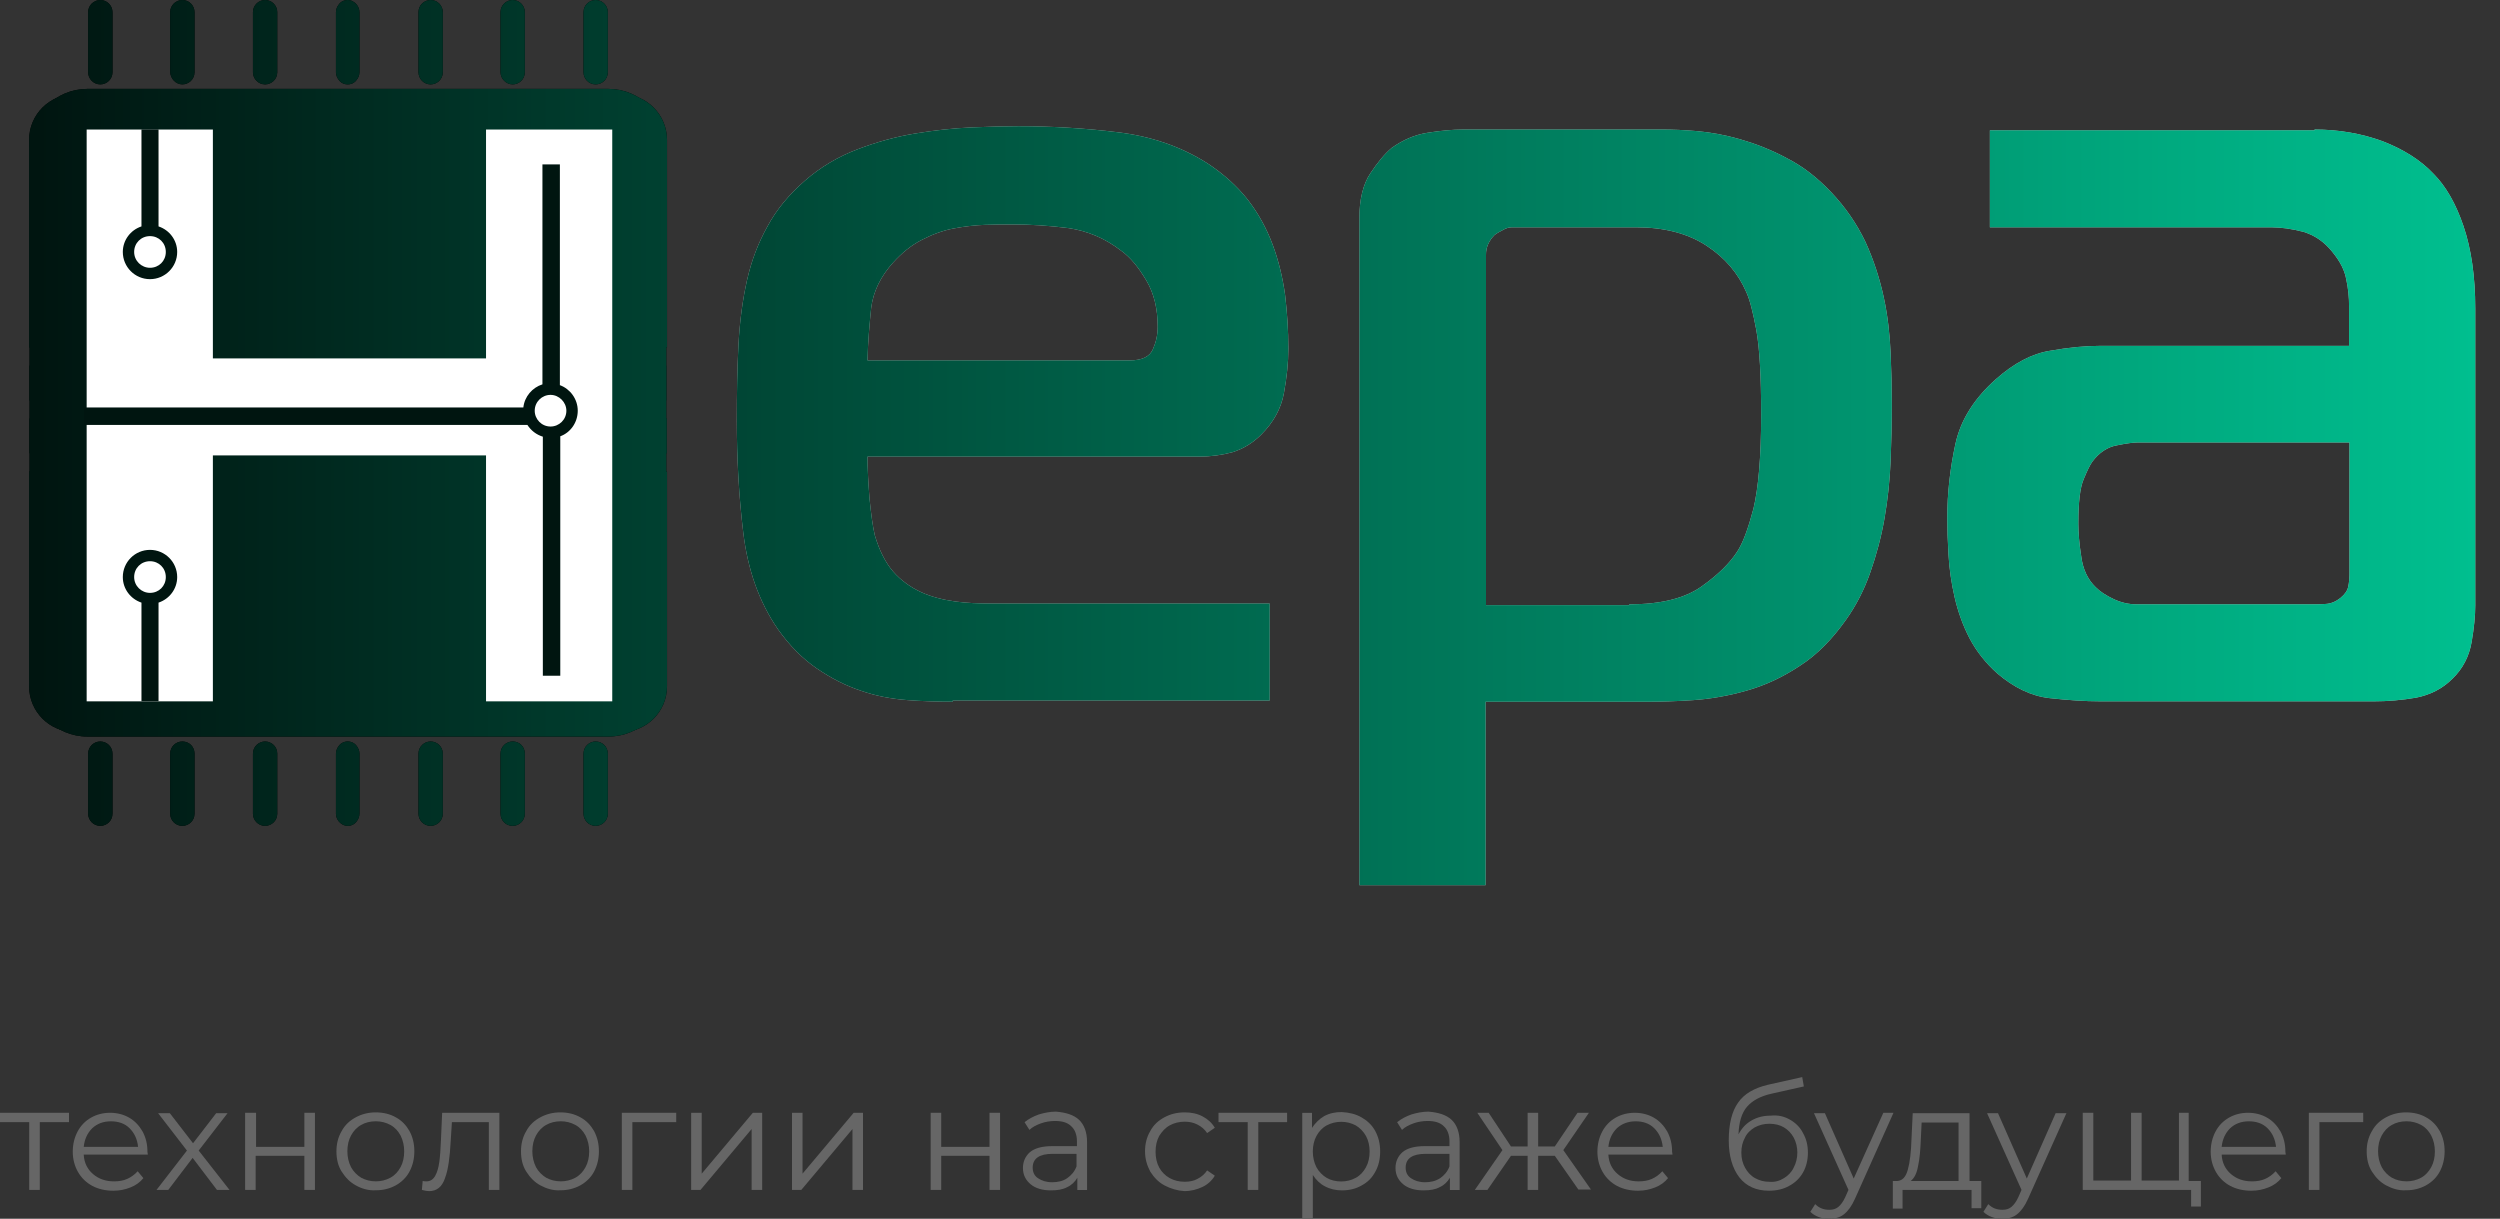 <?xml version="1.0" encoding="UTF-8"?> <svg xmlns="http://www.w3.org/2000/svg" width="80" height="39" viewBox="0 0 80 39" fill="none"><rect x="0" y="0" width="80" height="39" fill="#333333" stroke="none"/><path d="M16.177 9.038L18.255 11.116H21.345V4.479C21.345 3.674 20.696 3.012 19.878 3.012H13.125V6.22L15.203 8.297C15.319 8.414 15.319 8.596 15.203 8.713C15.151 8.765 15.073 8.804 14.995 8.804C14.917 8.804 14.852 8.778 14.787 8.713L12.631 6.557C12.579 6.505 12.54 6.427 12.54 6.349V3.012H11.423V10.168C11.423 10.323 11.293 10.453 11.137 10.453C10.982 10.453 10.852 10.323 10.852 10.168V3.012H9.735V6.336C9.735 6.414 9.709 6.492 9.644 6.544L7.488 8.7C7.436 8.752 7.358 8.791 7.28 8.791C7.202 8.791 7.138 8.765 7.073 8.7C6.956 8.583 6.956 8.401 7.073 8.284L9.151 6.207V3.012H2.397C1.592 3.012 0.93 3.661 0.93 4.479V11.116H4.021L6.099 9.038C6.215 8.921 6.397 8.921 6.514 9.038C6.631 9.155 6.631 9.336 6.514 9.453L4.358 11.609C4.306 11.661 4.228 11.7 4.15 11.7H0.943V12.817H7.969C8.125 12.817 8.254 12.947 8.254 13.103C8.254 13.258 8.125 13.388 7.969 13.388H0.943V14.505H4.15C4.228 14.505 4.306 14.531 4.358 14.596L6.514 16.752C6.631 16.869 6.631 17.051 6.514 17.168C6.462 17.22 6.384 17.259 6.306 17.259C6.228 17.259 6.163 17.233 6.099 17.168L4.021 15.09H0.93V21.96C0.93 22.765 1.579 23.427 2.397 23.427H9.151V20.22L7.073 18.142C6.956 18.025 6.956 17.843 7.073 17.726C7.189 17.609 7.371 17.609 7.488 17.726L9.644 19.882C9.696 19.934 9.735 20.012 9.735 20.09V23.415H10.852V16.259C10.852 16.103 10.982 15.973 11.137 15.973C11.293 15.973 11.423 16.103 11.423 16.259V23.415H12.54V20.09C12.54 20.012 12.566 19.934 12.631 19.882L14.787 17.726C14.904 17.609 15.086 17.609 15.203 17.726C15.319 17.843 15.319 18.025 15.203 18.142L13.125 20.22V23.427H19.878C20.683 23.427 21.345 22.778 21.345 21.96V15.09H18.255L16.177 17.168C16.125 17.22 16.047 17.259 15.969 17.259C15.891 17.259 15.826 17.233 15.761 17.168C15.644 17.051 15.644 16.869 15.761 16.752L17.917 14.596C17.969 14.544 18.047 14.505 18.125 14.505H21.332V13.388H14.293C14.138 13.388 14.008 13.258 14.008 13.103C14.008 12.947 14.138 12.817 14.293 12.817H21.319V11.7H18.112C18.034 11.7 17.956 11.674 17.904 11.609L15.748 9.453C15.631 9.336 15.631 9.155 15.748 9.038C15.878 8.921 16.06 8.921 16.177 9.038ZM19.086 4.609C19.436 4.609 19.735 4.895 19.735 5.258C19.735 5.609 19.449 5.908 19.086 5.908C18.735 5.908 18.436 5.622 18.436 5.258C18.436 4.895 18.735 4.609 19.086 4.609ZM3.176 5.895C2.826 5.895 2.527 5.609 2.527 5.245C2.527 4.895 2.813 4.596 3.176 4.596C3.527 4.596 3.826 4.882 3.826 5.245C3.813 5.609 3.527 5.895 3.176 5.895ZM3.176 21.817C2.826 21.817 2.527 21.531 2.527 21.168C2.527 20.817 2.813 20.518 3.176 20.518C3.527 20.518 3.826 20.804 3.826 21.168C3.813 21.518 3.527 21.817 3.176 21.817ZM19.086 20.518C19.436 20.518 19.735 20.804 19.735 21.168C19.735 21.518 19.449 21.817 19.086 21.817C18.735 21.817 18.436 21.531 18.436 21.168C18.436 20.817 18.735 20.518 19.086 20.518Z" fill="black"></path><path d="M11.127 2.701C11.243 2.701 11.347 2.649 11.412 2.558C11.464 2.494 11.503 2.403 11.503 2.312V0.39C11.503 0.299 11.464 0.208 11.412 0.143C11.347 0.065 11.243 0 11.127 0C11.01 0 10.906 0.052 10.841 0.143C10.789 0.208 10.75 0.299 10.75 0.39V2.312C10.75 2.403 10.789 2.494 10.841 2.558C10.906 2.649 11.01 2.701 11.127 2.701Z" fill="black"></path><path d="M8.483 2.701C8.691 2.701 8.873 2.532 8.873 2.312V0.39C8.873 0.182 8.704 0 8.483 0C8.276 0 8.094 0.169 8.094 0.39V2.312C8.094 2.519 8.263 2.701 8.483 2.701Z" fill="black"></path><path d="M5.835 2.701C6.043 2.701 6.225 2.532 6.225 2.312V0.39C6.225 0.182 6.056 0 5.835 0C5.627 0 5.445 0.169 5.445 0.39V2.312C5.458 2.519 5.627 2.701 5.835 2.701Z" fill="black"></path><path d="M3.21 2.701C3.418 2.701 3.6 2.532 3.6 2.312V0.39C3.6 0.182 3.431 0 3.21 0C3.002 0 2.82 0.169 2.82 0.39V2.312C2.82 2.519 2.989 2.701 3.21 2.701Z" fill="black"></path><path d="M13.78 2.701C13.988 2.701 14.17 2.532 14.17 2.312V0.39C14.17 0.182 14.001 0 13.78 0C13.572 0 13.391 0.169 13.391 0.39V2.312C13.391 2.519 13.559 2.701 13.78 2.701Z" fill="black"></path><path d="M16.405 2.701C16.613 2.701 16.795 2.532 16.795 2.312V0.39C16.795 0.182 16.626 0 16.405 0C16.197 0 16.016 0.169 16.016 0.39V2.312C16.016 2.519 16.197 2.701 16.405 2.701Z" fill="black"></path><path d="M19.061 2.701C19.269 2.701 19.451 2.532 19.451 2.312V0.39C19.451 0.182 19.282 0 19.061 0C18.854 0 18.672 0.169 18.672 0.39V2.312C18.672 2.519 18.841 2.701 19.061 2.701Z" fill="black"></path><path d="M11.127 23.727C11.01 23.727 10.906 23.779 10.841 23.869C10.789 23.934 10.75 24.025 10.75 24.116V26.038C10.75 26.129 10.789 26.22 10.841 26.285C10.906 26.363 11.01 26.428 11.127 26.428C11.243 26.428 11.347 26.376 11.412 26.285C11.464 26.22 11.503 26.129 11.503 26.038V24.116C11.503 24.025 11.464 23.934 11.412 23.869C11.347 23.779 11.243 23.727 11.127 23.727Z" fill="black"></path><path d="M8.483 23.727C8.276 23.727 8.094 23.895 8.094 24.116V26.038C8.094 26.246 8.263 26.428 8.483 26.428C8.691 26.428 8.873 26.259 8.873 26.038V24.116C8.873 23.895 8.691 23.727 8.483 23.727Z" fill="black"></path><path d="M5.835 23.727C5.627 23.727 5.445 23.895 5.445 24.116V26.038C5.445 26.246 5.614 26.428 5.835 26.428C6.043 26.428 6.225 26.259 6.225 26.038V24.116C6.225 23.895 6.056 23.727 5.835 23.727Z" fill="black"></path><path d="M3.21 23.727C3.002 23.727 2.82 23.895 2.82 24.116V26.038C2.82 26.246 2.989 26.428 3.21 26.428C3.418 26.428 3.6 26.259 3.6 26.038V24.116C3.6 23.895 3.418 23.727 3.21 23.727Z" fill="black"></path><path d="M13.78 23.727C13.572 23.727 13.391 23.895 13.391 24.116V26.038C13.391 26.246 13.559 26.428 13.78 26.428C13.988 26.428 14.17 26.259 14.17 26.038V24.116C14.17 23.895 13.988 23.727 13.78 23.727Z" fill="black"></path><path d="M16.405 23.727C16.197 23.727 16.016 23.895 16.016 24.116V26.038C16.016 26.246 16.184 26.428 16.405 26.428C16.613 26.428 16.795 26.259 16.795 26.038V24.116C16.795 23.895 16.626 23.727 16.405 23.727Z" fill="black"></path><path d="M19.061 23.727C18.854 23.727 18.672 23.895 18.672 24.116V26.038C18.672 26.246 18.841 26.428 19.061 26.428C19.269 26.428 19.451 26.259 19.451 26.038V24.116C19.451 23.895 19.269 23.727 19.061 23.727Z" fill="black"></path><path d="M19.465 23.571H2.802C1.776 23.571 0.945 22.74 0.945 21.714V4.701C0.945 3.675 1.776 2.844 2.802 2.844H19.465C20.491 2.844 21.322 3.675 21.322 4.701V21.727C21.309 22.753 20.478 23.571 19.465 23.571Z" fill="black"></path><path d="M30.487 22.455C30.033 22.455 29.539 22.442 29.033 22.403C28.526 22.364 28.033 22.273 27.552 22.104C27.072 21.948 26.591 21.701 26.137 21.39C25.682 21.078 25.266 20.663 24.89 20.13C24.292 19.26 23.929 18.234 23.786 17.052C23.643 15.883 23.578 14.675 23.578 13.455C23.578 12.598 23.591 11.805 23.63 11.052C23.669 10.299 23.76 9.611 23.903 8.974C24.046 8.338 24.266 7.766 24.565 7.234C24.851 6.701 25.253 6.221 25.76 5.779C26.267 5.338 26.825 5.013 27.435 4.779C28.046 4.546 28.656 4.377 29.279 4.273C29.903 4.169 30.5 4.104 31.072 4.078C31.643 4.052 32.15 4.039 32.591 4.039C33.669 4.039 34.734 4.104 35.786 4.234C36.838 4.364 37.786 4.688 38.63 5.221C39.163 5.572 39.591 5.961 39.929 6.39C40.267 6.831 40.526 7.299 40.721 7.818C40.916 8.338 41.046 8.883 41.124 9.442C41.189 10 41.228 10.572 41.228 11.156C41.228 11.611 41.176 12.091 41.085 12.585C40.994 13.078 40.747 13.52 40.358 13.909C40.085 14.182 39.773 14.364 39.448 14.468C39.111 14.559 38.76 14.611 38.396 14.611H27.76C27.76 15 27.786 15.455 27.825 15.961C27.877 16.468 27.929 16.857 27.994 17.13C28.137 17.611 28.331 18 28.578 18.286C28.825 18.572 29.137 18.792 29.474 18.948C29.812 19.104 30.189 19.195 30.565 19.247C30.942 19.299 31.318 19.312 31.682 19.312H40.63V22.416H30.487V22.455ZM36.15 11.533C36.539 11.533 36.786 11.416 36.89 11.182C36.994 10.948 37.046 10.714 37.046 10.455C37.046 9.883 36.929 9.39 36.682 8.974C36.435 8.559 36.176 8.234 35.864 8.013C35.357 7.623 34.799 7.39 34.189 7.299C33.578 7.221 32.981 7.182 32.409 7.182C32.137 7.182 31.838 7.182 31.513 7.195C31.189 7.208 30.851 7.247 30.513 7.312C30.163 7.377 29.825 7.507 29.5 7.675C29.163 7.844 28.864 8.091 28.591 8.39C28.176 8.844 27.942 9.338 27.877 9.857C27.825 10.377 27.773 10.935 27.76 11.533H36.15Z" fill="#C4C4C4"></path><path d="M47.539 28.326H43.5V6.976C43.5 6.378 43.617 5.898 43.851 5.547C44.084 5.196 44.305 4.924 44.539 4.729C44.89 4.482 45.266 4.313 45.682 4.248C46.097 4.183 46.474 4.145 46.825 4.145H53.214C53.513 4.145 53.877 4.158 54.305 4.196C54.734 4.235 55.188 4.313 55.682 4.456C56.175 4.599 56.682 4.794 57.188 5.067C57.695 5.326 58.162 5.69 58.604 6.158C59.059 6.638 59.422 7.171 59.695 7.742C59.955 8.313 60.15 8.911 60.279 9.508C60.409 10.106 60.474 10.703 60.5 11.287C60.526 11.872 60.539 12.417 60.539 12.924C60.539 13.521 60.526 14.132 60.5 14.755C60.474 15.378 60.409 15.989 60.305 16.586C60.201 17.184 60.046 17.755 59.851 18.314C59.656 18.872 59.396 19.378 59.072 19.833C58.63 20.456 58.149 20.95 57.604 21.3C57.059 21.664 56.5 21.924 55.916 22.093C55.331 22.262 54.747 22.365 54.188 22.404C53.63 22.443 53.111 22.456 52.656 22.456H47.539V28.326ZM52.136 19.339C53.149 19.339 53.916 19.145 54.448 18.768C54.981 18.391 55.357 18.015 55.591 17.651C55.773 17.378 55.942 16.911 56.111 16.274C56.266 15.625 56.357 14.625 56.357 13.274C56.357 12.028 56.305 11.132 56.201 10.56C56.097 10.002 55.994 9.586 55.877 9.339C55.617 8.742 55.201 8.248 54.604 7.859C54.007 7.469 53.253 7.274 52.357 7.274H48.383C48.292 7.274 48.188 7.3 48.084 7.365C47.98 7.417 47.89 7.469 47.825 7.521C47.643 7.703 47.552 7.911 47.552 8.145V19.365H52.136V19.339Z" fill="#C4C4C4"></path><path d="M74.066 4.145C74.845 4.145 75.572 4.274 76.248 4.521C76.91 4.781 77.456 5.119 77.871 5.56C78.261 5.95 78.585 6.508 78.832 7.235C79.079 7.963 79.209 8.846 79.209 9.872V19.378C79.209 19.703 79.17 20.093 79.092 20.547C79.014 21.002 78.806 21.404 78.481 21.716C78.157 22.041 77.767 22.236 77.313 22.326C76.858 22.404 76.403 22.443 75.962 22.443H67.222C66.715 22.443 66.17 22.404 65.585 22.34C65.001 22.274 64.442 22.002 63.91 21.547C63.546 21.223 63.248 20.846 63.027 20.43C62.806 20.002 62.65 19.56 62.546 19.106C62.442 18.651 62.377 18.197 62.352 17.755C62.325 17.313 62.312 16.924 62.312 16.586C62.312 15.781 62.403 14.989 62.572 14.21C62.741 13.43 63.183 12.742 63.871 12.132C64.442 11.625 65.027 11.313 65.611 11.223C66.196 11.119 66.728 11.067 67.222 11.067H75.17V9.794C75.17 9.521 75.144 9.235 75.079 8.937C75.027 8.638 74.871 8.352 74.65 8.08C74.377 7.729 74.053 7.521 73.702 7.417C73.352 7.326 73.001 7.274 72.689 7.274H63.676V4.17H74.066V4.145ZM68.429 14.158C68.287 14.158 68.066 14.184 67.754 14.248C67.442 14.3 67.17 14.482 66.949 14.781C66.884 14.872 66.793 15.054 66.676 15.339C66.559 15.612 66.507 16.093 66.507 16.755C66.507 17.028 66.533 17.378 66.598 17.794C66.65 18.21 66.806 18.547 67.066 18.794C67.209 18.937 67.391 19.054 67.637 19.171C67.884 19.288 68.131 19.339 68.377 19.339H74.001C74.118 19.339 74.261 19.339 74.43 19.326C74.598 19.314 74.754 19.248 74.897 19.132C75.04 19.015 75.118 18.898 75.144 18.768C75.17 18.638 75.183 18.508 75.183 18.365V14.158H68.429Z" fill="#C4C4C4"></path><path d="M16.177 9.038L18.255 11.116H21.345V4.479C21.345 3.674 20.696 3.012 19.878 3.012H13.125V6.22L15.203 8.297C15.319 8.414 15.319 8.596 15.203 8.713C15.151 8.765 15.073 8.804 14.995 8.804C14.917 8.804 14.852 8.778 14.787 8.713L12.631 6.557C12.579 6.505 12.54 6.427 12.54 6.349V3.012H11.423V10.168C11.423 10.323 11.293 10.453 11.137 10.453C10.982 10.453 10.852 10.323 10.852 10.168V3.012H9.735V6.336C9.735 6.414 9.709 6.492 9.644 6.544L7.488 8.7C7.436 8.752 7.358 8.791 7.28 8.791C7.202 8.791 7.138 8.765 7.073 8.7C6.956 8.583 6.956 8.401 7.073 8.284L9.151 6.207V3.012H2.397C1.592 3.012 0.93 3.661 0.93 4.479V11.116H4.021L6.099 9.038C6.215 8.921 6.397 8.921 6.514 9.038C6.631 9.155 6.631 9.336 6.514 9.453L4.358 11.609C4.306 11.661 4.228 11.7 4.15 11.7H0.943V12.817H7.969C8.125 12.817 8.254 12.947 8.254 13.103C8.254 13.258 8.125 13.388 7.969 13.388H0.943V14.505H4.15C4.228 14.505 4.306 14.531 4.358 14.596L6.514 16.752C6.631 16.869 6.631 17.051 6.514 17.168C6.462 17.22 6.384 17.259 6.306 17.259C6.228 17.259 6.163 17.233 6.099 17.168L4.021 15.09H0.93V21.96C0.93 22.765 1.579 23.427 2.397 23.427H9.151V20.22L7.073 18.142C6.956 18.025 6.956 17.843 7.073 17.726C7.189 17.609 7.371 17.609 7.488 17.726L9.644 19.882C9.696 19.934 9.735 20.012 9.735 20.09V23.415H10.852V16.259C10.852 16.103 10.982 15.973 11.137 15.973C11.293 15.973 11.423 16.103 11.423 16.259V23.415H12.54V20.09C12.54 20.012 12.566 19.934 12.631 19.882L14.787 17.726C14.904 17.609 15.086 17.609 15.203 17.726C15.319 17.843 15.319 18.025 15.203 18.142L13.125 20.22V23.427H19.878C20.683 23.427 21.345 22.778 21.345 21.96V15.09H18.255L16.177 17.168C16.125 17.22 16.047 17.259 15.969 17.259C15.891 17.259 15.826 17.233 15.761 17.168C15.644 17.051 15.644 16.869 15.761 16.752L17.917 14.596C17.969 14.544 18.047 14.505 18.125 14.505H21.332V13.388H14.293C14.138 13.388 14.008 13.258 14.008 13.103C14.008 12.947 14.138 12.817 14.293 12.817H21.319V11.7H18.112C18.034 11.7 17.956 11.674 17.904 11.609L15.748 9.453C15.631 9.336 15.631 9.155 15.748 9.038C15.878 8.921 16.06 8.921 16.177 9.038ZM19.086 4.609C19.436 4.609 19.735 4.895 19.735 5.258C19.735 5.609 19.449 5.908 19.086 5.908C18.735 5.908 18.436 5.622 18.436 5.258C18.436 4.895 18.735 4.609 19.086 4.609ZM3.176 5.895C2.826 5.895 2.527 5.609 2.527 5.245C2.527 4.895 2.813 4.596 3.176 4.596C3.527 4.596 3.826 4.882 3.826 5.245C3.813 5.609 3.527 5.895 3.176 5.895ZM3.176 21.817C2.826 21.817 2.527 21.531 2.527 21.168C2.527 20.817 2.813 20.518 3.176 20.518C3.527 20.518 3.826 20.804 3.826 21.168C3.813 21.518 3.527 21.817 3.176 21.817ZM19.086 20.518C19.436 20.518 19.735 20.804 19.735 21.168C19.735 21.518 19.449 21.817 19.086 21.817C18.735 21.817 18.436 21.531 18.436 21.168C18.436 20.817 18.735 20.518 19.086 20.518Z" fill="url(#paint0_linear_5489_699)"></path><path d="M11.127 2.701C11.243 2.701 11.347 2.649 11.412 2.558C11.464 2.494 11.503 2.403 11.503 2.312V0.39C11.503 0.299 11.464 0.208 11.412 0.143C11.347 0.065 11.243 0 11.127 0C11.01 0 10.906 0.052 10.841 0.143C10.789 0.208 10.75 0.299 10.75 0.39V2.312C10.75 2.403 10.789 2.494 10.841 2.558C10.906 2.649 11.01 2.701 11.127 2.701Z" fill="url(#paint1_linear_5489_699)"></path><path d="M8.483 2.701C8.691 2.701 8.873 2.532 8.873 2.312V0.39C8.873 0.182 8.704 0 8.483 0C8.276 0 8.094 0.169 8.094 0.39V2.312C8.094 2.519 8.263 2.701 8.483 2.701Z" fill="url(#paint2_linear_5489_699)"></path><path d="M5.835 2.701C6.043 2.701 6.225 2.532 6.225 2.312V0.39C6.225 0.182 6.056 0 5.835 0C5.627 0 5.445 0.169 5.445 0.39V2.312C5.458 2.519 5.627 2.701 5.835 2.701Z" fill="url(#paint3_linear_5489_699)"></path><path d="M3.21 2.701C3.418 2.701 3.6 2.532 3.6 2.312V0.39C3.6 0.182 3.431 0 3.21 0C3.002 0 2.82 0.169 2.82 0.39V2.312C2.82 2.519 2.989 2.701 3.21 2.701Z" fill="url(#paint4_linear_5489_699)"></path><path d="M13.78 2.701C13.988 2.701 14.17 2.532 14.17 2.312V0.39C14.17 0.182 14.001 0 13.78 0C13.572 0 13.391 0.169 13.391 0.39V2.312C13.391 2.519 13.559 2.701 13.78 2.701Z" fill="url(#paint5_linear_5489_699)"></path><path d="M16.405 2.701C16.613 2.701 16.795 2.532 16.795 2.312V0.39C16.795 0.182 16.626 0 16.405 0C16.197 0 16.016 0.169 16.016 0.39V2.312C16.016 2.519 16.197 2.701 16.405 2.701Z" fill="url(#paint6_linear_5489_699)"></path><path d="M19.061 2.701C19.269 2.701 19.451 2.532 19.451 2.312V0.39C19.451 0.182 19.282 0 19.061 0C18.854 0 18.672 0.169 18.672 0.39V2.312C18.672 2.519 18.841 2.701 19.061 2.701Z" fill="url(#paint7_linear_5489_699)"></path><path d="M11.127 23.727C11.01 23.727 10.906 23.779 10.841 23.869C10.789 23.934 10.75 24.025 10.75 24.116V26.038C10.75 26.129 10.789 26.22 10.841 26.285C10.906 26.363 11.01 26.428 11.127 26.428C11.243 26.428 11.347 26.376 11.412 26.285C11.464 26.22 11.503 26.129 11.503 26.038V24.116C11.503 24.025 11.464 23.934 11.412 23.869C11.347 23.779 11.243 23.727 11.127 23.727Z" fill="url(#paint8_linear_5489_699)"></path><path d="M8.483 23.727C8.276 23.727 8.094 23.895 8.094 24.116V26.038C8.094 26.246 8.263 26.428 8.483 26.428C8.691 26.428 8.873 26.259 8.873 26.038V24.116C8.873 23.895 8.691 23.727 8.483 23.727Z" fill="url(#paint9_linear_5489_699)"></path><path d="M5.835 23.727C5.627 23.727 5.445 23.895 5.445 24.116V26.038C5.445 26.246 5.614 26.428 5.835 26.428C6.043 26.428 6.225 26.259 6.225 26.038V24.116C6.225 23.895 6.056 23.727 5.835 23.727Z" fill="url(#paint10_linear_5489_699)"></path><path d="M3.21 23.727C3.002 23.727 2.82 23.895 2.82 24.116V26.038C2.82 26.246 2.989 26.428 3.21 26.428C3.418 26.428 3.6 26.259 3.6 26.038V24.116C3.6 23.895 3.418 23.727 3.21 23.727Z" fill="url(#paint11_linear_5489_699)"></path><path d="M13.78 23.727C13.572 23.727 13.391 23.895 13.391 24.116V26.038C13.391 26.246 13.559 26.428 13.78 26.428C13.988 26.428 14.17 26.259 14.17 26.038V24.116C14.17 23.895 13.988 23.727 13.78 23.727Z" fill="url(#paint12_linear_5489_699)"></path><path d="M16.405 23.727C16.197 23.727 16.016 23.895 16.016 24.116V26.038C16.016 26.246 16.184 26.428 16.405 26.428C16.613 26.428 16.795 26.259 16.795 26.038V24.116C16.795 23.895 16.626 23.727 16.405 23.727Z" fill="url(#paint13_linear_5489_699)"></path><path d="M19.061 23.727C18.854 23.727 18.672 23.895 18.672 24.116V26.038C18.672 26.246 18.841 26.428 19.061 26.428C19.269 26.428 19.451 26.259 19.451 26.038V24.116C19.451 23.895 19.269 23.727 19.061 23.727Z" fill="url(#paint14_linear_5489_699)"></path><path d="M19.465 23.571H2.802C1.776 23.571 0.945 22.74 0.945 21.714V4.701C0.945 3.675 1.776 2.844 2.802 2.844H19.465C20.491 2.844 21.322 3.675 21.322 4.701V21.727C21.309 22.753 20.478 23.571 19.465 23.571Z" fill="url(#paint15_linear_5489_699)"></path><path d="M30.487 22.455C30.033 22.455 29.539 22.442 29.033 22.403C28.526 22.364 28.033 22.273 27.552 22.104C27.072 21.948 26.591 21.701 26.137 21.39C25.682 21.078 25.266 20.663 24.89 20.13C24.292 19.26 23.929 18.234 23.786 17.052C23.643 15.883 23.578 14.675 23.578 13.455C23.578 12.598 23.591 11.805 23.63 11.052C23.669 10.299 23.76 9.611 23.903 8.974C24.046 8.338 24.266 7.766 24.565 7.234C24.851 6.701 25.253 6.221 25.76 5.779C26.267 5.338 26.825 5.013 27.435 4.779C28.046 4.546 28.656 4.377 29.279 4.273C29.903 4.169 30.5 4.104 31.072 4.078C31.643 4.052 32.15 4.039 32.591 4.039C33.669 4.039 34.734 4.104 35.786 4.234C36.838 4.364 37.786 4.688 38.63 5.221C39.163 5.572 39.591 5.961 39.929 6.39C40.267 6.831 40.526 7.299 40.721 7.818C40.916 8.338 41.046 8.883 41.124 9.442C41.189 10 41.228 10.572 41.228 11.156C41.228 11.611 41.176 12.091 41.085 12.585C40.994 13.078 40.747 13.52 40.358 13.909C40.085 14.182 39.773 14.364 39.448 14.468C39.111 14.559 38.76 14.611 38.396 14.611H27.76C27.76 15 27.786 15.455 27.825 15.961C27.877 16.468 27.929 16.857 27.994 17.13C28.137 17.611 28.331 18 28.578 18.286C28.825 18.572 29.137 18.792 29.474 18.948C29.812 19.104 30.189 19.195 30.565 19.247C30.942 19.299 31.318 19.312 31.682 19.312H40.63V22.416H30.487V22.455ZM36.15 11.533C36.539 11.533 36.786 11.416 36.89 11.182C36.994 10.948 37.046 10.714 37.046 10.455C37.046 9.883 36.929 9.39 36.682 8.974C36.435 8.559 36.176 8.234 35.864 8.013C35.357 7.623 34.799 7.39 34.189 7.299C33.578 7.221 32.981 7.182 32.409 7.182C32.137 7.182 31.838 7.182 31.513 7.195C31.189 7.208 30.851 7.247 30.513 7.312C30.163 7.377 29.825 7.507 29.5 7.675C29.163 7.844 28.864 8.091 28.591 8.39C28.176 8.844 27.942 9.338 27.877 9.857C27.825 10.377 27.773 10.935 27.76 11.533H36.15Z" fill="url(#paint16_linear_5489_699)"></path><path d="M47.539 28.326H43.5V6.976C43.5 6.378 43.617 5.898 43.851 5.547C44.084 5.196 44.305 4.924 44.539 4.729C44.89 4.482 45.266 4.313 45.682 4.248C46.097 4.183 46.474 4.145 46.825 4.145H53.214C53.513 4.145 53.877 4.158 54.305 4.196C54.734 4.235 55.188 4.313 55.682 4.456C56.175 4.599 56.682 4.794 57.188 5.067C57.695 5.326 58.162 5.69 58.604 6.158C59.059 6.638 59.422 7.171 59.695 7.742C59.955 8.313 60.15 8.911 60.279 9.508C60.409 10.106 60.474 10.703 60.5 11.287C60.526 11.872 60.539 12.417 60.539 12.924C60.539 13.521 60.526 14.132 60.5 14.755C60.474 15.378 60.409 15.989 60.305 16.586C60.201 17.184 60.046 17.755 59.851 18.314C59.656 18.872 59.396 19.378 59.072 19.833C58.63 20.456 58.149 20.95 57.604 21.3C57.059 21.664 56.5 21.924 55.916 22.093C55.331 22.262 54.747 22.365 54.188 22.404C53.63 22.443 53.111 22.456 52.656 22.456H47.539V28.326ZM52.136 19.339C53.149 19.339 53.916 19.145 54.448 18.768C54.981 18.391 55.357 18.015 55.591 17.651C55.773 17.378 55.942 16.911 56.111 16.274C56.266 15.625 56.357 14.625 56.357 13.274C56.357 12.028 56.305 11.132 56.201 10.56C56.097 10.002 55.994 9.586 55.877 9.339C55.617 8.742 55.201 8.248 54.604 7.859C54.007 7.469 53.253 7.274 52.357 7.274H48.383C48.292 7.274 48.188 7.3 48.084 7.365C47.98 7.417 47.89 7.469 47.825 7.521C47.643 7.703 47.552 7.911 47.552 8.145V19.365H52.136V19.339Z" fill="url(#paint17_linear_5489_699)"></path><path d="M74.066 4.145C74.845 4.145 75.572 4.274 76.248 4.521C76.91 4.781 77.456 5.119 77.871 5.56C78.261 5.95 78.585 6.508 78.832 7.235C79.079 7.963 79.209 8.846 79.209 9.872V19.378C79.209 19.703 79.17 20.093 79.092 20.547C79.014 21.002 78.806 21.404 78.481 21.716C78.157 22.041 77.767 22.236 77.313 22.326C76.858 22.404 76.403 22.443 75.962 22.443H67.222C66.715 22.443 66.17 22.404 65.585 22.34C65.001 22.274 64.442 22.002 63.91 21.547C63.546 21.223 63.248 20.846 63.027 20.43C62.806 20.002 62.65 19.56 62.546 19.106C62.442 18.651 62.377 18.197 62.352 17.755C62.325 17.313 62.312 16.924 62.312 16.586C62.312 15.781 62.403 14.989 62.572 14.21C62.741 13.43 63.183 12.742 63.871 12.132C64.442 11.625 65.027 11.313 65.611 11.223C66.196 11.119 66.728 11.067 67.222 11.067H75.17V9.794C75.17 9.521 75.144 9.235 75.079 8.937C75.027 8.638 74.871 8.352 74.65 8.08C74.377 7.729 74.053 7.521 73.702 7.417C73.352 7.326 73.001 7.274 72.689 7.274H63.676V4.17H74.066V4.145ZM68.429 14.158C68.287 14.158 68.066 14.184 67.754 14.248C67.442 14.3 67.17 14.482 66.949 14.781C66.884 14.872 66.793 15.054 66.676 15.339C66.559 15.612 66.507 16.093 66.507 16.755C66.507 17.028 66.533 17.378 66.598 17.794C66.65 18.21 66.806 18.547 67.066 18.794C67.209 18.937 67.391 19.054 67.637 19.171C67.884 19.288 68.131 19.339 68.377 19.339H74.001C74.118 19.339 74.261 19.339 74.43 19.326C74.598 19.314 74.754 19.248 74.897 19.132C75.04 19.015 75.118 18.898 75.144 18.768C75.17 18.638 75.183 18.508 75.183 18.365V14.158H68.429Z" fill="url(#paint18_linear_5489_699)"></path><path d="M15.553 22.456V14.573H6.812V22.443H2.773V4.145H6.812V11.469H15.553V4.145H19.592V22.443H15.553V22.456Z" fill="white"></path><path d="M5.073 7.245V4.141H4.527V7.245C4.176 7.361 3.93 7.686 3.93 8.063C3.93 8.543 4.319 8.933 4.8 8.933C5.28 8.933 5.67 8.543 5.67 8.063C5.67 7.686 5.423 7.361 5.073 7.245ZM4.8 8.569C4.527 8.569 4.293 8.348 4.293 8.063C4.293 7.777 4.514 7.556 4.8 7.556C5.086 7.556 5.306 7.777 5.306 8.063C5.306 8.348 5.086 8.569 4.8 8.569Z" fill="#001510"></path><path d="M5.67 18.466C5.67 17.985 5.28 17.596 4.8 17.596C4.319 17.596 3.93 17.985 3.93 18.466C3.93 18.843 4.176 19.167 4.527 19.284V22.44H5.073V19.284C5.423 19.167 5.67 18.843 5.67 18.466ZM4.8 18.972C4.527 18.972 4.293 18.752 4.293 18.466C4.293 18.18 4.514 17.959 4.8 17.959C5.086 17.959 5.306 18.18 5.306 18.466C5.306 18.752 5.086 18.972 4.8 18.972Z" fill="#001510"></path><path d="M18.488 13.143C18.488 12.766 18.241 12.442 17.916 12.325V5.26H17.358V12.299C17.033 12.403 16.786 12.688 16.747 13.039H2.695V13.598H16.877C16.994 13.779 17.163 13.909 17.371 13.974V21.623H17.929V13.961C18.254 13.844 18.488 13.52 18.488 13.143ZM17.617 13.649C17.332 13.649 17.111 13.416 17.111 13.143C17.111 12.857 17.345 12.636 17.617 12.636C17.89 12.636 18.124 12.87 18.124 13.143C18.124 13.429 17.89 13.649 17.617 13.649Z" fill="#001510"></path><path d="M2.208 35.908H1.273V38.077H0.935V35.908H0V35.609H2.208V35.908Z" fill="#666666"></path><path d="M4.731 36.947H2.679C2.692 37.207 2.796 37.415 2.977 37.57C3.159 37.726 3.38 37.804 3.653 37.804C3.809 37.804 3.952 37.778 4.068 37.726C4.185 37.674 4.302 37.596 4.406 37.48L4.588 37.7C4.484 37.83 4.341 37.934 4.172 37.999C4.003 38.064 3.835 38.103 3.627 38.103C3.38 38.103 3.146 38.051 2.952 37.947C2.757 37.843 2.601 37.687 2.497 37.505C2.393 37.324 2.328 37.103 2.328 36.856C2.328 36.622 2.38 36.402 2.484 36.207C2.588 36.012 2.731 35.869 2.913 35.765C3.094 35.661 3.302 35.609 3.523 35.609C3.744 35.609 3.952 35.661 4.133 35.765C4.315 35.869 4.458 36.025 4.562 36.207C4.666 36.402 4.718 36.609 4.718 36.856L4.731 36.947ZM2.952 36.103C2.796 36.259 2.705 36.453 2.679 36.7H4.419C4.393 36.453 4.302 36.259 4.146 36.103C3.99 35.947 3.783 35.882 3.549 35.882C3.302 35.882 3.107 35.96 2.952 36.103Z" fill="#666666"></path><path d="M6.943 38.078L6.164 37.052L5.384 38.078H5.008L5.982 36.818L5.06 35.623H5.436L6.177 36.584L6.917 35.623H7.281L6.358 36.818L7.345 38.078H6.943Z" fill="#666666"></path><path d="M7.857 35.609H8.194V36.7H9.74V35.609H10.078V38.077H9.74V36.986H8.181V38.077H7.844V35.609H7.857Z" fill="#666666"></path><path d="M11.389 37.933C11.194 37.83 11.051 37.674 10.934 37.492C10.818 37.31 10.766 37.089 10.766 36.843C10.766 36.609 10.818 36.388 10.934 36.193C11.038 35.998 11.194 35.855 11.389 35.752C11.584 35.648 11.792 35.596 12.025 35.596C12.259 35.596 12.48 35.648 12.662 35.752C12.857 35.855 12.999 36.011 13.103 36.193C13.207 36.388 13.259 36.596 13.259 36.843C13.259 37.076 13.207 37.297 13.103 37.492C12.999 37.687 12.844 37.83 12.662 37.933C12.467 38.037 12.259 38.089 12.025 38.089C11.792 38.102 11.571 38.037 11.389 37.933ZM12.493 37.687C12.636 37.609 12.74 37.492 12.818 37.349C12.896 37.206 12.934 37.037 12.934 36.843C12.934 36.661 12.896 36.492 12.818 36.336C12.74 36.193 12.636 36.076 12.493 35.998C12.35 35.92 12.194 35.881 12.025 35.881C11.857 35.881 11.688 35.92 11.558 35.998C11.415 36.076 11.311 36.193 11.233 36.336C11.155 36.479 11.116 36.648 11.116 36.843C11.116 37.024 11.155 37.193 11.233 37.349C11.311 37.492 11.428 37.609 11.558 37.687C11.701 37.764 11.857 37.803 12.025 37.803C12.194 37.803 12.35 37.764 12.493 37.687Z" fill="#666666"></path><path d="M15.98 35.609V38.077H15.643V35.908H14.461L14.422 36.519C14.396 37.025 14.344 37.428 14.24 37.7C14.149 37.973 13.98 38.116 13.734 38.116C13.669 38.116 13.591 38.103 13.5 38.077L13.526 37.791C13.578 37.804 13.617 37.804 13.643 37.804C13.773 37.804 13.864 37.739 13.929 37.622C13.993 37.505 14.033 37.363 14.058 37.181C14.084 36.999 14.097 36.778 14.11 36.492L14.149 35.609H15.98Z" fill="#666666"></path><path d="M17.295 37.933C17.101 37.83 16.958 37.674 16.841 37.492C16.724 37.31 16.672 37.089 16.672 36.843C16.672 36.609 16.724 36.388 16.841 36.193C16.945 35.998 17.101 35.855 17.295 35.752C17.49 35.648 17.698 35.596 17.932 35.596C18.165 35.596 18.386 35.648 18.568 35.752C18.763 35.855 18.906 36.011 19.01 36.193C19.113 36.388 19.165 36.596 19.165 36.843C19.165 37.076 19.113 37.297 19.01 37.492C18.906 37.687 18.75 37.83 18.568 37.933C18.373 38.037 18.165 38.089 17.932 38.089C17.698 38.102 17.49 38.037 17.295 37.933ZM18.412 37.687C18.555 37.609 18.659 37.492 18.737 37.349C18.815 37.206 18.854 37.037 18.854 36.843C18.854 36.661 18.815 36.492 18.737 36.336C18.659 36.193 18.555 36.076 18.412 35.998C18.269 35.92 18.113 35.881 17.945 35.881C17.776 35.881 17.607 35.92 17.477 35.998C17.334 36.076 17.23 36.193 17.152 36.336C17.075 36.479 17.035 36.648 17.035 36.843C17.035 37.024 17.075 37.193 17.152 37.349C17.23 37.492 17.347 37.609 17.477 37.687C17.62 37.764 17.776 37.803 17.945 37.803C18.113 37.803 18.269 37.764 18.412 37.687Z" fill="#666666"></path><path d="M21.639 35.908H20.236V38.077H19.898V35.609H21.639V35.908Z" fill="#666666"></path><path d="M22.117 35.609H22.455V37.557L24.091 35.609H24.39V38.077H24.052V36.129L22.416 38.077H22.117V35.609Z" fill="#666666"></path><path d="M25.344 35.609H25.681V37.557L27.318 35.609H27.616V38.077H27.279V36.129L25.642 38.077H25.344V35.609Z" fill="#666666"></path><path d="M29.781 35.609H30.119V36.7H31.664V35.609H32.002V38.077H31.664V36.986H30.119V38.077H29.781V35.609Z" fill="#666666"></path><path d="M34.527 35.832C34.695 35.988 34.786 36.235 34.786 36.546V38.079H34.475V37.689C34.397 37.819 34.293 37.923 34.15 37.988C34.007 38.066 33.838 38.092 33.63 38.092C33.358 38.092 33.137 38.027 32.981 37.897C32.825 37.767 32.734 37.598 32.734 37.377C32.734 37.17 32.812 37.001 32.955 36.871C33.111 36.741 33.345 36.676 33.682 36.676H34.462V36.52C34.462 36.312 34.397 36.144 34.28 36.04C34.163 35.923 33.994 35.871 33.76 35.871C33.605 35.871 33.449 35.897 33.306 35.949C33.163 36.001 33.033 36.066 32.942 36.157L32.786 35.91C32.916 35.806 33.059 35.728 33.241 35.663C33.41 35.611 33.605 35.572 33.786 35.572C34.111 35.598 34.358 35.676 34.527 35.832ZM34.15 37.702C34.28 37.611 34.384 37.494 34.449 37.325V36.923H33.682C33.267 36.923 33.046 37.066 33.046 37.364C33.046 37.507 33.098 37.624 33.215 37.702C33.332 37.78 33.475 37.832 33.669 37.832C33.851 37.832 34.02 37.793 34.15 37.702Z" fill="#666666"></path><path d="M37.264 37.933C37.069 37.83 36.926 37.674 36.809 37.492C36.706 37.297 36.641 37.089 36.641 36.843C36.641 36.609 36.693 36.388 36.809 36.193C36.913 35.998 37.069 35.855 37.264 35.752C37.459 35.648 37.667 35.596 37.913 35.596C38.121 35.596 38.316 35.635 38.485 35.726C38.654 35.816 38.783 35.933 38.874 36.089L38.628 36.258C38.55 36.141 38.446 36.05 38.316 35.985C38.186 35.92 38.056 35.894 37.913 35.894C37.731 35.894 37.576 35.933 37.433 36.011C37.29 36.089 37.186 36.206 37.095 36.349C37.017 36.492 36.978 36.661 36.978 36.855C36.978 37.05 37.017 37.219 37.095 37.362C37.173 37.505 37.29 37.622 37.433 37.7C37.576 37.778 37.731 37.816 37.913 37.816C38.056 37.816 38.199 37.791 38.316 37.726C38.446 37.661 38.55 37.57 38.628 37.453L38.874 37.622C38.783 37.778 38.641 37.907 38.472 37.985C38.303 38.063 38.121 38.115 37.9 38.115C37.68 38.102 37.459 38.037 37.264 37.933Z" fill="#666666"></path><path d="M41.2 35.908H40.265V38.077H39.927V35.908H38.992V35.609H41.187V35.908H41.2Z" fill="#666666"></path><path d="M43.568 35.755C43.75 35.859 43.906 36.002 44.01 36.196C44.113 36.391 44.165 36.599 44.165 36.846C44.165 37.092 44.113 37.313 44.01 37.495C43.906 37.69 43.763 37.833 43.568 37.937C43.386 38.041 43.178 38.092 42.945 38.092C42.75 38.092 42.568 38.053 42.399 37.963C42.243 37.885 42.113 37.755 42.01 37.599V38.989H41.672V35.612H41.984V36.092C42.087 35.937 42.217 35.807 42.373 35.716C42.542 35.625 42.724 35.586 42.932 35.586C43.178 35.599 43.386 35.651 43.568 35.755ZM43.386 37.69C43.529 37.612 43.633 37.495 43.711 37.352C43.789 37.209 43.828 37.041 43.828 36.846C43.828 36.664 43.789 36.495 43.711 36.352C43.633 36.209 43.516 36.092 43.386 36.014C43.243 35.937 43.087 35.898 42.919 35.898C42.75 35.898 42.594 35.937 42.451 36.014C42.308 36.092 42.204 36.209 42.126 36.352C42.048 36.495 42.01 36.664 42.01 36.846C42.01 37.028 42.048 37.196 42.126 37.352C42.204 37.495 42.321 37.612 42.451 37.69C42.581 37.768 42.75 37.807 42.919 37.807C43.087 37.807 43.243 37.768 43.386 37.69Z" fill="#666666"></path><path d="M46.449 35.832C46.617 35.988 46.708 36.235 46.708 36.546V38.079H46.397V37.689C46.319 37.819 46.215 37.923 46.072 37.988C45.929 38.066 45.76 38.092 45.552 38.092C45.28 38.092 45.059 38.027 44.903 37.897C44.747 37.767 44.656 37.598 44.656 37.377C44.656 37.17 44.734 37.001 44.877 36.871C45.033 36.741 45.267 36.676 45.604 36.676H46.383V36.52C46.383 36.312 46.319 36.144 46.202 36.04C46.085 35.923 45.916 35.871 45.682 35.871C45.526 35.871 45.37 35.897 45.228 35.949C45.085 36.001 44.955 36.066 44.864 36.157L44.708 35.91C44.838 35.806 44.981 35.728 45.163 35.663C45.332 35.611 45.526 35.572 45.708 35.572C46.033 35.598 46.28 35.676 46.449 35.832ZM46.085 37.702C46.215 37.611 46.319 37.494 46.383 37.325V36.923H45.617C45.202 36.923 44.981 37.066 44.981 37.364C44.981 37.507 45.033 37.624 45.15 37.702C45.267 37.78 45.41 37.832 45.604 37.832C45.786 37.832 45.942 37.793 46.085 37.702Z" fill="#666666"></path><path d="M49.754 36.986H49.221V38.077H48.884V36.986H48.351L47.598 38.077H47.195L48.078 36.804L47.273 35.609H47.637L48.351 36.687H48.884V35.609H49.221V36.687H49.754L50.481 35.609H50.845L50.026 36.804L50.91 38.064H50.507L49.754 36.986Z" fill="#666666"></path><path d="M53.52 36.947H51.468C51.481 37.207 51.585 37.415 51.767 37.57C51.948 37.726 52.169 37.804 52.442 37.804C52.598 37.804 52.741 37.778 52.858 37.726C52.974 37.674 53.091 37.596 53.195 37.48L53.377 37.7C53.273 37.83 53.13 37.934 52.961 37.999C52.792 38.064 52.624 38.103 52.416 38.103C52.169 38.103 51.935 38.051 51.741 37.947C51.546 37.843 51.39 37.687 51.286 37.505C51.182 37.324 51.117 37.103 51.117 36.856C51.117 36.622 51.169 36.402 51.273 36.207C51.377 36.012 51.52 35.869 51.702 35.765C51.883 35.661 52.091 35.609 52.312 35.609C52.533 35.609 52.741 35.661 52.922 35.765C53.104 35.869 53.247 36.025 53.351 36.207C53.455 36.402 53.507 36.609 53.507 36.856L53.52 36.947ZM51.741 36.103C51.585 36.259 51.494 36.453 51.468 36.7H53.208C53.182 36.453 53.091 36.259 52.935 36.103C52.779 35.947 52.572 35.882 52.338 35.882C52.104 35.882 51.896 35.96 51.741 36.103Z" fill="#666666"></path><path d="M57.281 35.83C57.463 35.934 57.606 36.077 57.697 36.259C57.801 36.441 57.853 36.649 57.853 36.882C57.853 37.116 57.801 37.337 57.697 37.519C57.593 37.701 57.45 37.843 57.255 37.947C57.074 38.051 56.853 38.103 56.606 38.103C56.203 38.103 55.879 37.96 55.658 37.675C55.437 37.389 55.32 36.986 55.32 36.493C55.32 35.96 55.424 35.558 55.619 35.285C55.814 34.999 56.139 34.817 56.567 34.714L57.671 34.467L57.723 34.766L56.684 34.999C56.333 35.077 56.074 35.22 55.905 35.415C55.736 35.61 55.645 35.908 55.632 36.298C55.736 36.103 55.866 35.96 56.048 35.856C56.229 35.752 56.424 35.701 56.658 35.701C56.905 35.675 57.099 35.727 57.281 35.83ZM57.087 37.701C57.216 37.623 57.333 37.506 57.398 37.363C57.476 37.22 57.515 37.051 57.515 36.882C57.515 36.714 57.476 36.545 57.398 36.402C57.32 36.259 57.216 36.155 57.087 36.077C56.957 35.999 56.801 35.96 56.619 35.96C56.45 35.96 56.294 35.999 56.151 36.077C56.022 36.155 55.905 36.259 55.84 36.402C55.762 36.545 55.723 36.701 55.723 36.882C55.723 37.064 55.762 37.22 55.84 37.363C55.918 37.506 56.022 37.623 56.164 37.701C56.307 37.779 56.45 37.818 56.632 37.818C56.788 37.831 56.944 37.791 57.087 37.701Z" fill="#666666"></path><path d="M60.592 35.609L59.358 38.363C59.254 38.596 59.138 38.752 59.008 38.856C58.878 38.96 58.722 38.999 58.54 38.999C58.423 38.999 58.306 38.986 58.202 38.947C58.099 38.908 58.008 38.856 57.93 38.778L58.086 38.532C58.215 38.661 58.358 38.713 58.54 38.713C58.657 38.713 58.748 38.687 58.826 38.622C58.904 38.557 58.982 38.453 59.047 38.311L59.151 38.077L58.047 35.622H58.397L59.319 37.713L60.267 35.609H60.592Z" fill="#666666"></path><path d="M63.401 37.779V38.662H63.09V38.078H60.882V38.675H60.57V37.792H60.713C60.882 37.779 60.986 37.662 61.051 37.428C61.116 37.194 61.155 36.87 61.168 36.441L61.207 35.623H63.025V37.792H63.401V37.779ZM61.376 37.324C61.337 37.545 61.259 37.701 61.142 37.792H62.674V35.922H61.492L61.466 36.467C61.453 36.805 61.428 37.091 61.376 37.324Z" fill="#666666"></path><path d="M66.131 35.609L64.897 38.363C64.793 38.596 64.677 38.752 64.547 38.856C64.417 38.96 64.261 38.999 64.079 38.999C63.962 38.999 63.845 38.986 63.742 38.947C63.638 38.908 63.547 38.856 63.469 38.778L63.625 38.532C63.755 38.661 63.897 38.713 64.079 38.713C64.196 38.713 64.287 38.687 64.365 38.622C64.443 38.557 64.521 38.453 64.586 38.311L64.689 38.077L63.586 35.622H63.936L64.858 37.713L65.781 35.622H66.131V35.609Z" fill="#666666"></path><path d="M70.038 35.609V38.077H66.648V35.609H66.986V37.778H68.194V35.609H68.532V37.778H69.726V35.609H70.038ZM70.428 37.778V38.609H70.116V38.077H69.7V37.791H70.428V37.778Z" fill="#666666"></path><path d="M73.145 36.947H71.093C71.106 37.207 71.21 37.415 71.391 37.57C71.573 37.726 71.794 37.804 72.067 37.804C72.223 37.804 72.366 37.778 72.483 37.726C72.599 37.674 72.716 37.596 72.82 37.48L73.002 37.7C72.898 37.83 72.755 37.934 72.586 37.999C72.418 38.064 72.249 38.103 72.041 38.103C71.794 38.103 71.56 38.051 71.366 37.947C71.171 37.843 71.015 37.687 70.911 37.505C70.807 37.324 70.742 37.103 70.742 36.856C70.742 36.622 70.794 36.402 70.898 36.207C71.002 36.012 71.145 35.869 71.327 35.765C71.508 35.661 71.716 35.609 71.937 35.609C72.158 35.609 72.366 35.661 72.547 35.765C72.729 35.869 72.872 36.025 72.976 36.207C73.08 36.402 73.132 36.609 73.132 36.856L73.145 36.947ZM71.366 36.103C71.21 36.259 71.119 36.453 71.093 36.7H72.833C72.807 36.453 72.716 36.259 72.56 36.103C72.404 35.947 72.197 35.882 71.963 35.882C71.716 35.882 71.521 35.96 71.366 36.103Z" fill="#666666"></path><path d="M75.623 35.908H74.221V38.077H73.883V35.609H75.623V35.908Z" fill="#666666"></path><path d="M76.358 37.933C76.163 37.83 76.02 37.674 75.903 37.492C75.786 37.31 75.734 37.089 75.734 36.843C75.734 36.609 75.786 36.388 75.903 36.193C76.007 35.998 76.163 35.855 76.358 35.752C76.553 35.648 76.76 35.596 76.994 35.596C77.228 35.596 77.449 35.648 77.63 35.752C77.825 35.855 77.968 36.011 78.072 36.193C78.176 36.388 78.228 36.596 78.228 36.843C78.228 37.076 78.176 37.297 78.072 37.492C77.968 37.687 77.812 37.83 77.63 37.933C77.436 38.037 77.228 38.089 76.994 38.089C76.76 38.102 76.553 38.037 76.358 37.933ZM77.475 37.687C77.618 37.609 77.721 37.492 77.799 37.349C77.877 37.206 77.916 37.037 77.916 36.843C77.916 36.661 77.877 36.492 77.799 36.336C77.721 36.193 77.618 36.076 77.475 35.998C77.332 35.92 77.176 35.881 77.007 35.881C76.838 35.881 76.669 35.92 76.54 35.998C76.397 36.076 76.293 36.193 76.215 36.336C76.137 36.479 76.098 36.648 76.098 36.843C76.098 37.024 76.137 37.193 76.215 37.349C76.293 37.492 76.41 37.609 76.54 37.687C76.682 37.764 76.838 37.803 77.007 37.803C77.176 37.803 77.332 37.764 77.475 37.687Z" fill="#666666"></path><defs><linearGradient id="paint0_linear_5489_699" x1="0.928" y1="14.163" x2="79.214" y2="14.163" gradientUnits="userSpaceOnUse"><stop offset="0.003" stop-color="#001510"></stop><stop offset="1" stop-color="#00BF8F"></stop></linearGradient><linearGradient id="paint1_linear_5489_699" x1="0.93" y1="14.164" x2="79.216" y2="14.164" gradientUnits="userSpaceOnUse"><stop offset="0.003" stop-color="#001510"></stop><stop offset="1" stop-color="#00BF8F"></stop></linearGradient><linearGradient id="paint2_linear_5489_699" x1="0.923" y1="14.164" x2="79.209" y2="14.164" gradientUnits="userSpaceOnUse"><stop offset="0.003" stop-color="#001510"></stop><stop offset="1" stop-color="#00BF8F"></stop></linearGradient><linearGradient id="paint3_linear_5489_699" x1="0.924" y1="14.164" x2="79.21" y2="14.164" gradientUnits="userSpaceOnUse"><stop offset="0.003" stop-color="#001510"></stop><stop offset="1" stop-color="#00BF8F"></stop></linearGradient><linearGradient id="paint4_linear_5489_699" x1="0.935" y1="14.164" x2="79.222" y2="14.164" gradientUnits="userSpaceOnUse"><stop offset="0.003" stop-color="#001510"></stop><stop offset="1" stop-color="#00BF8F"></stop></linearGradient><linearGradient id="paint5_linear_5489_699" x1="0.934" y1="14.164" x2="79.221" y2="14.164" gradientUnits="userSpaceOnUse"><stop offset="0.003" stop-color="#001510"></stop><stop offset="1" stop-color="#00BF8F"></stop></linearGradient><linearGradient id="paint6_linear_5489_699" x1="0.923" y1="14.164" x2="79.209" y2="14.164" gradientUnits="userSpaceOnUse"><stop offset="0.003" stop-color="#001510"></stop><stop offset="1" stop-color="#00BF8F"></stop></linearGradient><linearGradient id="paint7_linear_5489_699" x1="0.93" y1="14.164" x2="79.216" y2="14.164" gradientUnits="userSpaceOnUse"><stop offset="0.003" stop-color="#001510"></stop><stop offset="1" stop-color="#00BF8F"></stop></linearGradient><linearGradient id="paint8_linear_5489_699" x1="0.93" y1="14.163" x2="79.216" y2="14.163" gradientUnits="userSpaceOnUse"><stop offset="0.003" stop-color="#001510"></stop><stop offset="1" stop-color="#00BF8F"></stop></linearGradient><linearGradient id="paint9_linear_5489_699" x1="0.923" y1="14.163" x2="79.209" y2="14.163" gradientUnits="userSpaceOnUse"><stop offset="0.003" stop-color="#001510"></stop><stop offset="1" stop-color="#00BF8F"></stop></linearGradient><linearGradient id="paint10_linear_5489_699" x1="0.924" y1="14.163" x2="79.21" y2="14.163" gradientUnits="userSpaceOnUse"><stop offset="0.003" stop-color="#001510"></stop><stop offset="1" stop-color="#00BF8F"></stop></linearGradient><linearGradient id="paint11_linear_5489_699" x1="0.935" y1="14.163" x2="79.222" y2="14.163" gradientUnits="userSpaceOnUse"><stop offset="0.003" stop-color="#001510"></stop><stop offset="1" stop-color="#00BF8F"></stop></linearGradient><linearGradient id="paint12_linear_5489_699" x1="0.934" y1="14.163" x2="79.221" y2="14.163" gradientUnits="userSpaceOnUse"><stop offset="0.003" stop-color="#001510"></stop><stop offset="1" stop-color="#00BF8F"></stop></linearGradient><linearGradient id="paint13_linear_5489_699" x1="0.923" y1="14.163" x2="79.209" y2="14.163" gradientUnits="userSpaceOnUse"><stop offset="0.003" stop-color="#001510"></stop><stop offset="1" stop-color="#00BF8F"></stop></linearGradient><linearGradient id="paint14_linear_5489_699" x1="0.93" y1="14.163" x2="79.216" y2="14.163" gradientUnits="userSpaceOnUse"><stop offset="0.003" stop-color="#001510"></stop><stop offset="1" stop-color="#00BF8F"></stop></linearGradient><linearGradient id="paint15_linear_5489_699" x1="0.931" y1="14.164" x2="79.217" y2="14.164" gradientUnits="userSpaceOnUse"><stop offset="0.003" stop-color="#001510"></stop><stop offset="1" stop-color="#00BF8F"></stop></linearGradient><linearGradient id="paint16_linear_5489_699" x1="0.927" y1="14.164" x2="79.213" y2="14.164" gradientUnits="userSpaceOnUse"><stop offset="0.003" stop-color="#001510"></stop><stop offset="1" stop-color="#00BF8F"></stop></linearGradient><linearGradient id="paint17_linear_5489_699" x1="0.927" y1="14.166" x2="79.213" y2="14.166" gradientUnits="userSpaceOnUse"><stop offset="0.003" stop-color="#001510"></stop><stop offset="1" stop-color="#00BF8F"></stop></linearGradient><linearGradient id="paint18_linear_5489_699" x1="0.921" y1="14.166" x2="79.207" y2="14.166" gradientUnits="userSpaceOnUse"><stop offset="0.003" stop-color="#001510"></stop><stop offset="1" stop-color="#00BF8F"></stop></linearGradient></defs></svg> 